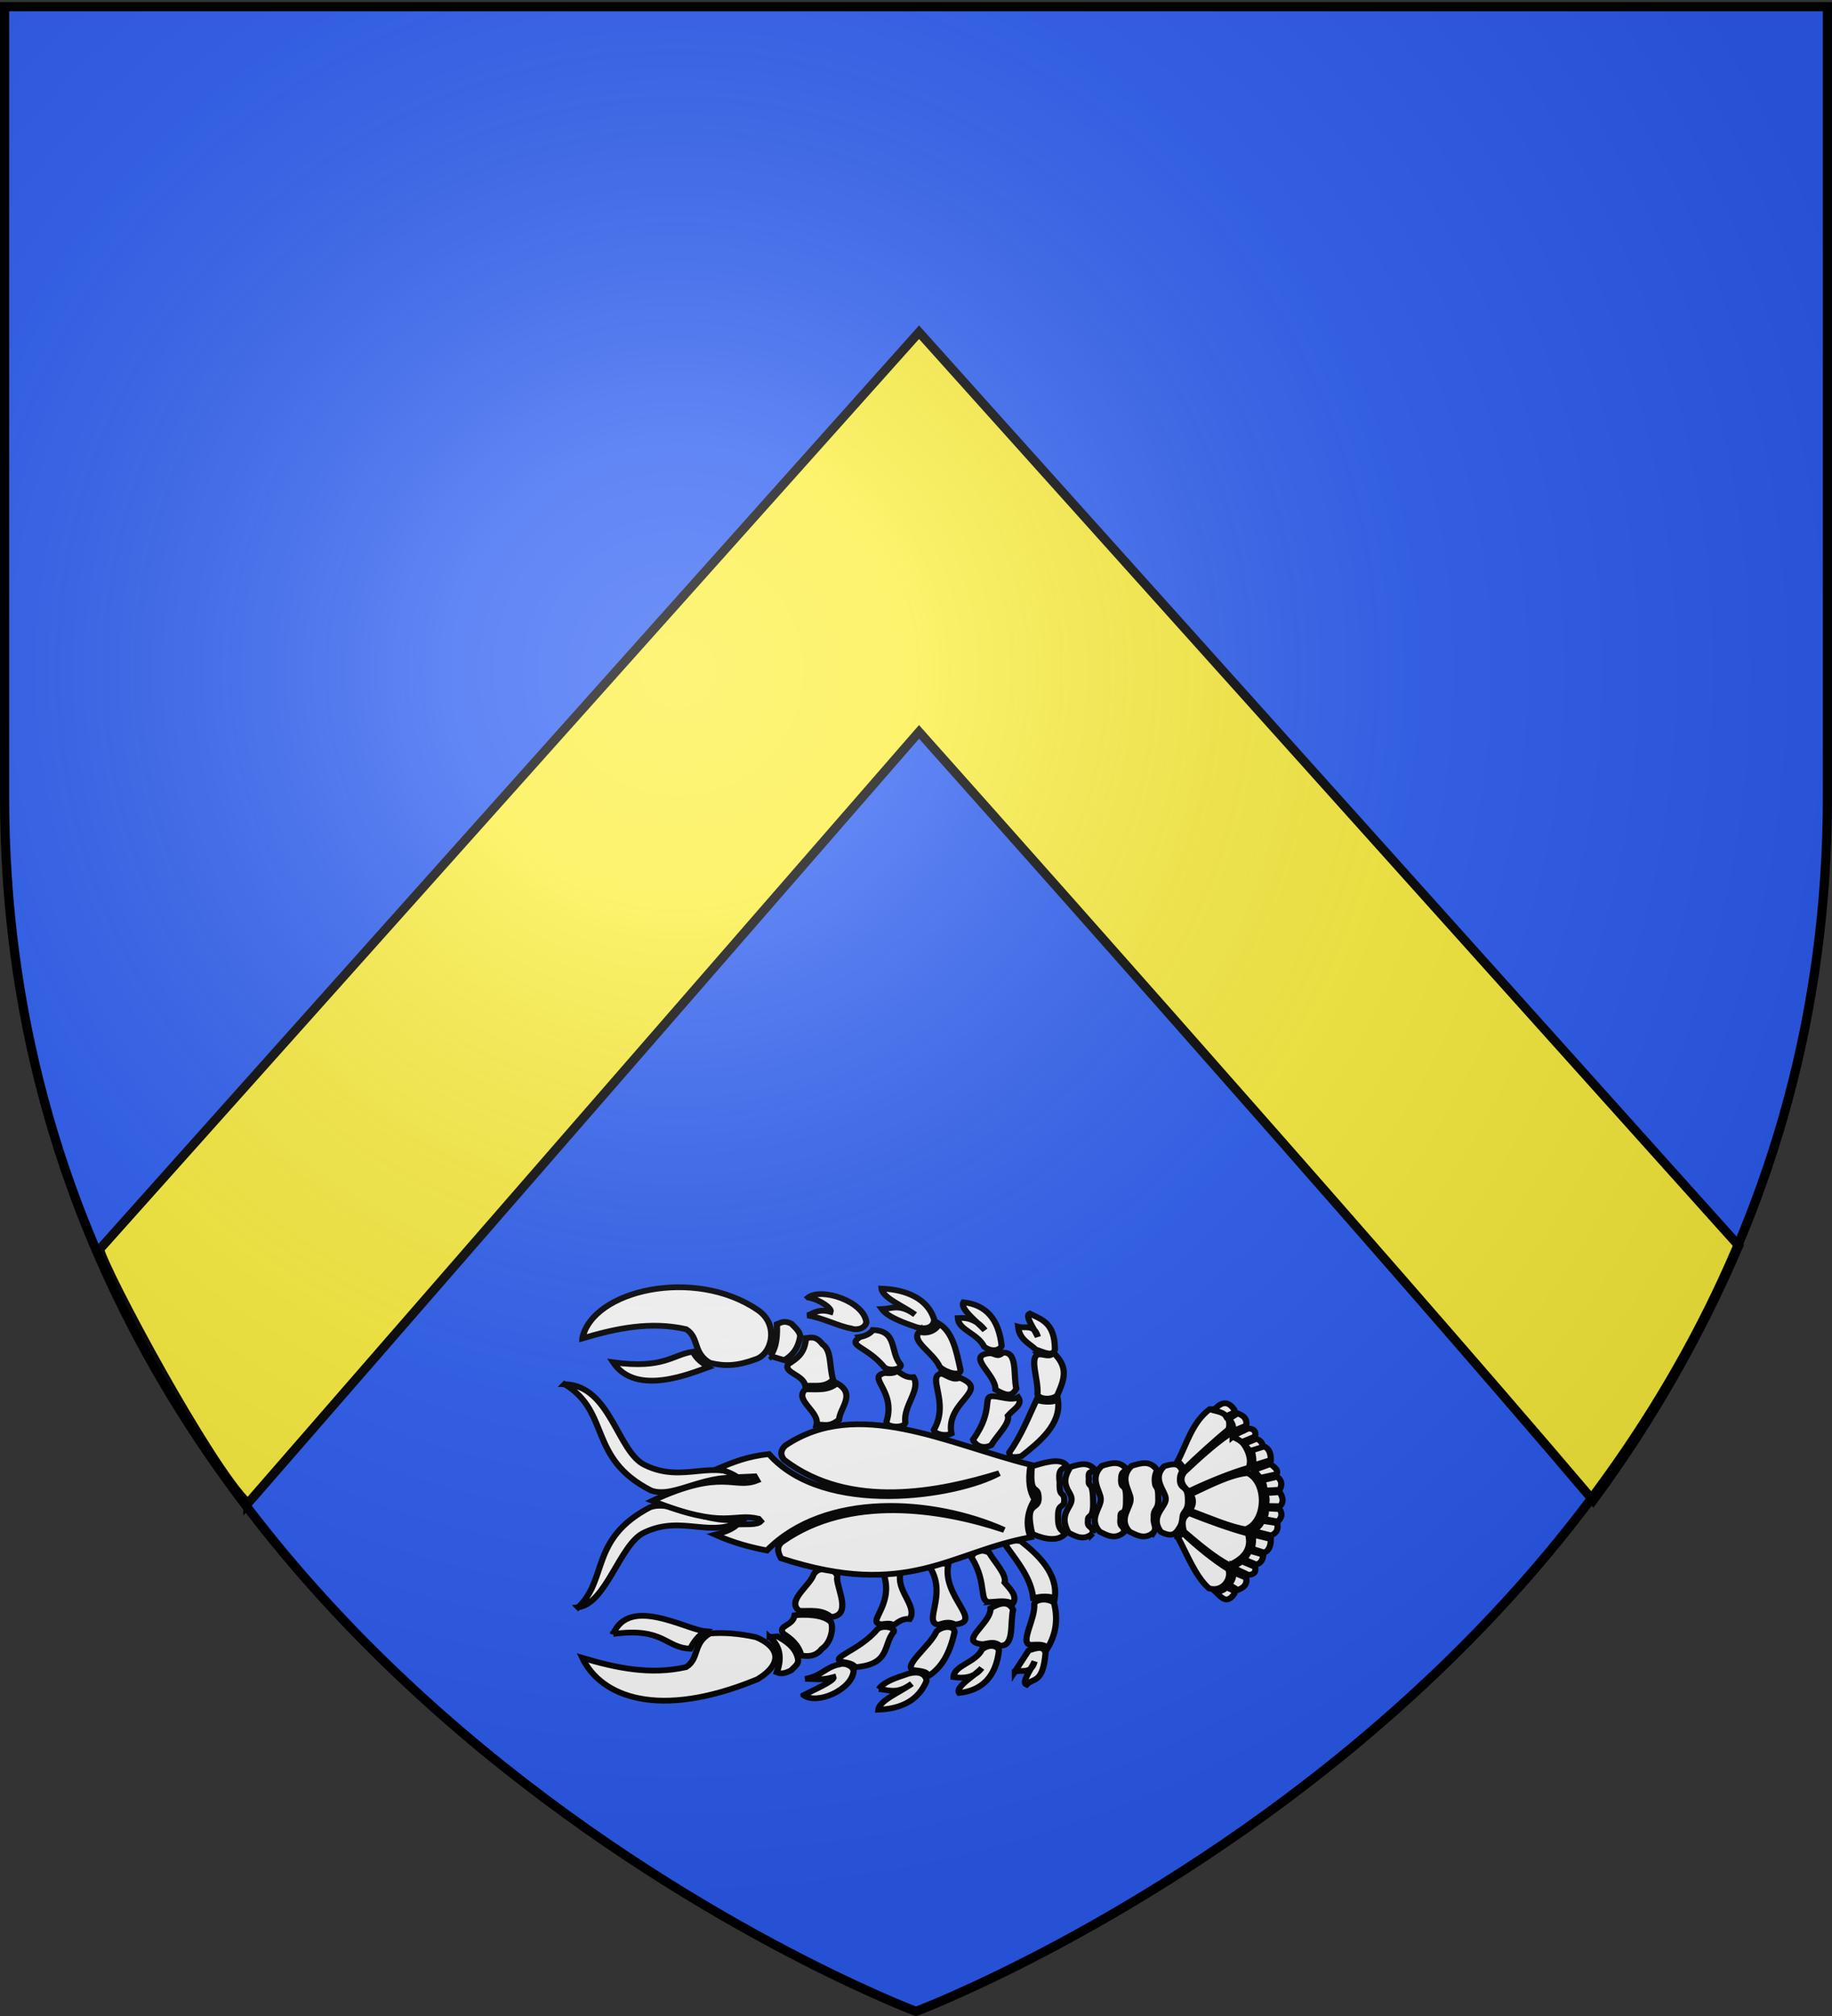 <svg xmlns="http://www.w3.org/2000/svg" xmlns:xlink="http://www.w3.org/1999/xlink" width="600" height="660" version="1.0"><rect width="100%" height="100%" fill="#333333" stroke="none"/><defs><radialGradient xlink:href="#a" id="b" cx="221.445" cy="226.331" r="300" fx="221.445" fy="226.331" gradientTransform="matrix(1.353 0 0 1.349 -77.63 -85.747)" gradientUnits="userSpaceOnUse"/><linearGradient id="a"><stop offset="0" style="stop-color:white;stop-opacity:.314"/><stop offset=".19" style="stop-color:white;stop-opacity:.251"/><stop offset=".6" style="stop-color:#6b6b6b;stop-opacity:.125"/><stop offset="1" style="stop-color:black;stop-opacity:.125"/></linearGradient></defs><g style="display:inline"><path d="M300 658.5s298.5-112.32 298.5-397.772V2.176H1.5v258.552C1.5 546.18 300 658.5 300 658.5z" style="fill:#2b5df2;fill-opacity:1;fill-rule:evenodd;stroke:none;stroke-width:1px;stroke-linecap:butt;stroke-linejoin:miter;stroke-opacity:1"/><path d="m81.156 492.205 219.841-252.6s147.42 165.166 220.78 251.607c18.86-25.57 34.802-53.328 47.677-83.388L300.997 108.767 32.626 408.993c1.644 7.277 35.982 71.235 48.53 83.212z" style="fill:#fcef3c;fill-opacity:1;fill-rule:evenodd;stroke:#000;stroke-width:2.961;stroke-linecap:butt;stroke-linejoin:miter;stroke-miterlimit:4;stroke-dasharray:none;stroke-opacity:1;display:inline"/><g style="fill:#fff"><path d="M189.38 523.79c9.621-9.719 3.716-23.809 23.186-34.799 7.75-2.975 18.283 6.936 30.85 3.849-10.741 7.754-20.188-1.648-32.767 4.97-7.722 3.838-12.238 24.717-21.269 25.98zM184.973 446.092c14.986 9.718 7.357 25.732 27.976 37.043 7.75 2.975 18.283-6.936 30.85-3.849-10.74-7.754-20.188 1.648-32.766-4.97-9.064-4.48-11.089-27.763-26.06-28.224zM200.685 533.09c5.27-13.342 23.53-1.528 29.7-.962-2.273 1.748-3.556 3.51-4.79 6.093-8.141-.303-8.434-7.532-24.91-5.131z" style="fill:#fff;fill-opacity:1;fill-rule:evenodd;stroke:#000;stroke-width:2;stroke-linecap:butt;stroke-linejoin:miter;stroke-miterlimit:4;stroke-dasharray:none;stroke-opacity:1" transform="matrix(1.013 0 0 .94 -2.467 33.824)"/><path d="M190.721 541.429c10.983 3.522 22.046 6.028 33.533 3.207 4.35-2.955 2.042-8.171 7.665-11.706 4.475-.42 9.448-.008 14.946 1.282 6.94 3.096 9.426 8.685.574 14.593-32.226 14.386-50.8 6.024-56.718-7.376zM200.685 438.492c7.405 12.091 25.451 3.672 30.768 1.677-2.274-1.748-3.77-2.795-5.004-5.38-6.647 1.019-9.288 6.103-25.764 3.703z" style="fill:#fff;fill-opacity:1;fill-rule:evenodd;stroke:#000;stroke-width:2;stroke-linecap:butt;stroke-linejoin:miter;stroke-miterlimit:4;stroke-dasharray:none;stroke-opacity:1" transform="matrix(1.013 0 0 .94 -2.467 33.824)"/><path d="M190.721 430.153c10.983-3.522 22.046-6.028 33.533-3.207 4.35 2.954 2.042 8.171 7.665 11.706 4.902 1.313 9.021 1.08 14.946-1.283 5.232-1.844 7.505-12.079.574-17.093-20.485-15.101-53.575-6.918-56.718 9.877zM266.437 460.24c2.317-.34 3.925 1.101 7.258-1.787.33-4.263 5.6-8.844-.64-12.684-3 2.799-6.714 2.02-10.247 2.144-3.818 3.688 4.652 7.672 3.629 12.327zM257.258 439.159c2.611-1.882 5.36-3.533 5.764-9.111 1.626-.18 3.164-.874 5.336 2.144 3.028 2.211 2.085 7.339 3.416 12.326-2.564 2.849-5.876 1.938-8.966 2.144-.66-3.92-7.196-4.584-5.55-7.503z" style="fill:#fff;fill-opacity:1;fill-rule:evenodd;stroke:#000;stroke-width:2;stroke-linecap:butt;stroke-linejoin:miter;stroke-miterlimit:4;stroke-dasharray:none;stroke-opacity:1" transform="matrix(1.013 0 0 .94 -2.467 33.824)"/><path d="M251.494 436.3c2.16-3.389 2.21-7.22 2.135-11.076 1.275-.546 2.335-1.45 4.696-.178 1.428 1.548 3 3.096 2.775 4.644-.713 4.345-2.713 6.535-5.123 8.04l-4.483-1.43zM265.455 512.433c1.89-3.662 8.451-1.816 7.6 1.43.33 4.262 4.661 12.702-1.922 13.327-3-2.8-6.713-2.021-10.246-2.144-4.416-3.403 3.37-8.673 4.568-12.613zM255.593 532.87c2.611 1.883 4.933 3.82 5.934 7.754 1.626.18 4.446.659 6.618-2.358 3.027-2.212 3.792-7.197 2.988-9.254-2.563-2.849-8.779-2.724-11.783-2.43-.66 3.92-5.403 3.37-3.757 6.289zM251.28 534.157c3.982 3.675 3.656 8.434 2.306 12.29 1.275.547 2.25.595 4.611-.678 1.428-1.548 2.487-2.31 2.263-3.859-.713-4.345-4.25-6.463-6.66-7.968l-2.52.215zM262.24 554.406c3.136-1.77 10.104-4.97 9.66-6.265-4.086 1.205-6.248.531-9.177.606 5.4-.975 6.613-4.174 11.11-5.053 1.448-.623 4.334.327 4.586 2.293-.482 6.443-11.846 11.943-16.179 8.42z" style="fill:#fff;fill-opacity:1;fill-rule:evenodd;stroke:#000;stroke-width:2;stroke-linecap:butt;stroke-linejoin:miter;stroke-miterlimit:4;stroke-dasharray:none;stroke-opacity:1" transform="matrix(1.013 0 0 .94 -2.467 33.824)"/><path d="M274.84 542.834c1.742.3 3.437.64 4.122 1.826 11.584-.993 8.894-7.96 12.449-12.312.525-1.464-3.384-2.478-5.254-.947-5.955 7.667-15.983 9.976-11.317 11.433zM287.53 529.71c1.386-.185 2.83-.517 3.8.338 1.533-1.086 2.899-2.454 5.254-2.165 2.487-4.31-3.88-9.29-3.152-15.153-.052-2.106-5.606-2.286-5.174-.067 3.153 10.823-6.162 16.674-.727 17.047zM263.752 415.906c3.64.674 7.685 3.705 7.242 5-4.087-1.205-5.544.565-7.465 1.25 5.4.974 9.637 3.668 14.134 4.546 1.448.624 4.334.264 4.888-2.124-.784-7.37-14.467-12.196-18.8-8.672zM280.48 429.647c1.742-.301 3.437-1.231 4.122-2.417 8.157.234 5.467 7.706 9.022 12.06.525 1.463-3.384 2.478-5.254.946-5.955-7.667-12.254-7.36-7.89-10.589zM288.535 442.18c1.385.186 3.03.18 4-.675 1.534 1.086 2.9 2.454 5.255 2.165 2.487 4.31-3.376 9.88-2.65 15.743-.05 2.106-6.511 1.865-6.08-.354 3.153-10.824-6.665-15.41-.525-16.879zM286.536 552.306c1.897-2.833 5.816-3.975 9.464-5.343 4.465-1.382 6.158.938 5.929 2.671-2.466 6.167-7.568 9.515-15.507 9.83.314-3.235 7.014-6.058 10.832-9.066-5.078 3.996-7.713 1.999-10.718 1.908z" style="fill:#fff;fill-opacity:1;fill-rule:evenodd;stroke:#000;stroke-width:2;stroke-linecap:butt;stroke-linejoin:miter;stroke-miterlimit:4;stroke-dasharray:none;stroke-opacity:1" transform="matrix(1.013 0 0 .94 -2.467 33.824)"/><path d="M297.482 545.627c2.125.353 4.729.305 5.131 2.099 4.43-2.955 7.045-8.34 8.438-15.364-.12-2.188-3.686-2.208-5.815-.19-2.116 5.108-10.597 11.695-7.754 13.455zM305.806 529.881c1.729-.591 3.448-1.237 5.473-.095 9.235-1.104-4.247-9.473-2.28-20.803-2.023-1.097-5.373-.174-5.702 1.24 5.283 9.702-2.517 18.781 2.509 19.658zM310.709 548.108c.227-4.167 7.051-4.905 9.236-9.638 2.225-1.82 4.751-1.498 5.473.286-.951 9.251-5.486 13.979-12.885 14.886-1.334-2.167 4.85-5.786 7.298-8.683-2.556 3.688-6.365 3.56-9.122 3.149z" style="fill:#fff;fill-opacity:1;fill-rule:evenodd;stroke:#000;stroke-width:2;stroke-linecap:butt;stroke-linejoin:miter;stroke-miterlimit:4;stroke-dasharray:none;stroke-opacity:1" transform="matrix(1.013 0 0 .94 -2.467 33.824)"/><path d="M320.059 536.657c1.862-.16 3.725-1.228 5.587.477 4.836.496 3.302-7.766 4.333-12.5-1.53-3.185-4.261-2.34-7.298-.478.237 5.323-10.803 11.756-2.622 12.5z" style="fill:#fff;fill-opacity:1;fill-rule:evenodd;stroke:#000;stroke-width:2;stroke-linecap:butt;stroke-linejoin:miter;stroke-miterlimit:4;stroke-dasharray:none;stroke-opacity:1" transform="matrix(1.013 0 0 .94 -2.467 33.824)"/><path d="M322.681 521.961c2.462-.148 5.008-.718 7.184.573 1.62-2.624-.733-4.97-2.623-7.348.738-2.66-3.03-6.83-5.017-10.401-2.994-1.615-5.172-.066-5.701 1.622 5.36 9.288 2.056 15.856 6.157 15.554zM330.549 546.2l4.447-7.349c2.376-.79 4.866-1.804 5.473.86-.868 10.824-3.916 8.519-6.157 11.069-1.72-.731 1.313-5.077 2.622-8.112-1.168 4.593-4.126 2.82-6.385 3.531zM335.338 536.847c2.024.131 4.344-.606 5.815 1.146 2.505-4.546 3.496-9.675 2.053-15.746-2.107-1.821-6.047-1.185-6.386.382.377 5.26-4.6 13.199-1.482 14.218zM336.478 520.625c2.206-.565 4.45-.941 6.956 0 1.162-8.366-5.167-14.974-10.947-19.848-3.495-.734-4.618.332-4.789 1.622 3.908 5.86 8.118 11.378 8.78 18.226zM287.577 419.967c1.897 2.833 7.439 4.88 11.087 6.25 4.465 1.38 5.978-1.09 5.749-2.824-2.106-7.072-9.011-10.27-16.95-10.583.314 3.234 7.014 6.057 10.832 9.065-5.078-3.996-7.713-1.999-10.718-1.908z" style="fill:#fff;fill-opacity:1;fill-rule:evenodd;stroke:#000;stroke-width:2;stroke-linecap:butt;stroke-linejoin:miter;stroke-miterlimit:4;stroke-dasharray:none;stroke-opacity:1" transform="matrix(1.013 0 0 .94 -2.467 33.824)"/><path d="M299.605 427.854c3.207 1.005 5.991-1.06 6.394-2.854 4.43 2.955 5.602 9.246 6.995 16.269-.12 2.189-4.588.85-6.717-1.168-2.116-5.108-9.515-8.978-6.672-12.247zM306.847 442.392c1.729.591 3.809 2.595 5.834 1.453 10.317 4.425-4.608 8.115-2.642 19.445-2.022 1.097-5.372.174-5.7-1.24 5.282-9.702-2.517-18.781 2.508-19.658zM312.11 423.109c.228 4.167 6.33 5.206 8.515 9.94 2.225 1.819 4.932 1.497 5.654-.287-.952-9.251-4.946-14.28-12.344-15.188-1.334 2.167 4.489 6.843 6.937 9.74-2.556-3.688-6.005-4.617-8.761-4.205zM322.543 435.315c1.862.16 2.282 1.529 4.144-.176 4.836-.496 3.302 7.766 4.333 12.5-1.53 3.185-3.72 2.19-6.757.327.237-5.323-9.902-11.907-1.72-12.651zM323.722 450.312c2.462.148 5.73 1.623 7.905.333 1.62 2.623-1.454 4.064-3.344 6.442.738 2.66-3.391 6.678-5.377 10.25-2.994 1.615-5.353-.235-5.882-1.924 7.163-10.797 2.597-15.403 6.698-15.101zM331.59 426.074c.447 4.478 3.497 5.688 5.71 7.951 2.375.791 5.587 2.71 6.194.047.033-9.768-4.818-10.632-8.141-12.579-1.72.731 1.313 5.077 2.622 8.112-1.168-4.593-4.126-2.82-6.385-3.531z" style="fill:#fff;fill-opacity:1;fill-rule:evenodd;stroke:#000;stroke-width:2;stroke-linecap:butt;stroke-linejoin:miter;stroke-miterlimit:4;stroke-dasharray:none;stroke-opacity:1" transform="matrix(1.013 0 0 .94 -2.467 33.824)"/><path d="M338.182 435.727c2.024-.13 3.443 1.21 4.914-.541 4.669 4.998 3.676 8.77 1.15 14.84-2.106 1.821-6.046 1.185-6.385-.382.377-5.26-2.796-12.897.321-13.917zM337.52 451.648c2.205.565 4.449.941 6.955 0 1.162 8.367-6.069 14.672-11.848 19.546-3.496.734-3.717-.03-3.888-1.32 3.908-5.86 6.314-12.585 8.78-18.226zM346.51 498.569c-2.933 2.896-8.406.647-10.372-.37-2.529-11.628 1.804-7.825 2.096-12.004.092-5.967-3.09-.093-2.207-11.451 3.18-1.075 8.909-3.115 11.035-.647-.222 2.045-2.773.352-2.026 6.094-.237 5.805 1.435 2.958 1.494 6.367-.052 2.975-2.133.628-2.006 5.824-.099 5.577 2.07 4.233 1.986 6.187z" style="fill:#fff;fill-opacity:1;fill-rule:evenodd;stroke:#000;stroke-width:2;stroke-linecap:butt;stroke-linejoin:miter;stroke-miterlimit:4;stroke-dasharray:none;stroke-opacity:1" transform="matrix(1.013 0 0 .94 -2.467 33.824)"/><path d="M355.72 498.015c-2.933 2.896-5.867.832-7.834-.185-3.411-6.55 1.142-8.749.993-11.728-.018-2.735-4.303-4.894-.331-11.174 3.18-1.074 5.598-1.73 7.724.74-.222 2.044-2.22-.48-1.805 3.415-.347 3.866 1.324-.275 1.384 7.937.169 6.668-1.802 3.952-1.675 6.655-.32 2.807 1.739 1.554 1.544 4.34zM365.813 497.645c-2.933 2.896-5.867.832-7.834-.184-3.852-4.426.48-8.38.331-11.359-.018-2.735-3.972-7.203.331-11.543 3.18-1.074 5.598-1.73 7.724.739-.222 2.044-1.448.444-1.474 4.247.094 3.866 1.766.187 1.604 7.105.06 6.3-2.022 2.475-1.785 6.009-.43 4.1 1.298 2.201 1.103 4.986z" style="fill:#fff;fill-opacity:1;fill-rule:evenodd;stroke:#000;stroke-width:2;stroke-linecap:butt;stroke-linejoin:miter;stroke-miterlimit:4;stroke-dasharray:none;stroke-opacity:1" transform="matrix(1.013 0 0 .94 -2.467 33.824)"/><path d="M375.465 497.645c-2.933 2.896-5.868.832-7.834-.184-3.853-4.426.48-8.38.33-11.359-.017-2.735-3.972-7.203.332-11.543 3.18-1.074 5.598-1.73 7.724.739.882 1.213-.235 1.46-.26 4.154.093 3.866 1.213.926 1.163 6.46.169 4.36-1.692 3.121-1.455 6.654-.32 2.069 1.077 3.402 0 5.08z" style="fill:#fff;fill-opacity:1;fill-rule:evenodd;stroke:#000;stroke-width:2;stroke-linecap:butt;stroke-linejoin:miter;stroke-miterlimit:4;stroke-dasharray:none;stroke-opacity:1" transform="matrix(1.013 0 0 .94 -2.467 33.824)"/><path d="M383.182 496.999c-1.499 2.342-3.44 1.57-5.407.554-3.852-5.533 1.694-8.564 1.545-11.543-.018-2.735-4.745-7.018-.441-11.359 3.18-1.074 4.495-.806 5.407.831.881 1.214-.345 1.183-.37 3.878.093 3.866 2.647 1.48 2.597 7.013.169 4.36-1.802 3.676-1.786 6.563-.32 2.068-.467 2.386-1.545 4.063zM383.065 499.03c3.083 6.106 5.848 14.094 10.262 18.193 4.92 1.437 7.491-4 6.18-6.742-4.65-3.132-10.273-7.995-14.897-12.836-.187 1.01-.77 1.358-1.545 1.386z" style="fill:#fff;fill-opacity:1;fill-rule:evenodd;stroke:#000;stroke-width:2;stroke-linecap:butt;stroke-linejoin:miter;stroke-miterlimit:4;stroke-dasharray:none;stroke-opacity:1" transform="matrix(1.013 0 0 .94 -2.467 33.824)"/><path d="M385.162 497.368c4.781 4.395 9.894 9.054 14.675 11.728 4.288-2.01 7.638-5.302 6.07-10.989-5.849-1.655-13.242-4.606-19.09-7.11-1.683 1.185-2.578 2.52-1.655 6.371zM387.038 490.073c6.403 2.6 13.348 5.804 18.096 6.557 6.701-2.51 7.163-16.24.662-19.578-5.664.512-12.763 4.572-18.427 7.388 1.122 2.007.9 3.873-.331 5.633zM386.817 483.424c-2.526-2.154-3.117-4.392-1.545-6.649 4.319-4.382 9.443-9.462 14.345-13.113 4.414.132 8.287 7.773 6.51 11.543-5.63 1.708-13.639 5.258-19.31 8.22zM385.162 475.944c3.733-4.093 10.293-10.383 14.455-14.129 1.165-3.657-1.469-7.264-6.07-7.018-5.832 4.677-7.605 12.705-10.372 18.1.887.83 1.973 2.216 1.987 3.047zM395.534 518.516c1.819 1.866 3.573 4.385 5.959.554.32-1.374-1.663-1.591-2.649-2.309-.685 1.285-2.067 1.402-3.31 1.755zM399.727 515.838l2.87 1.939c1.644-.722 3.137-1.59 2.758-4.248l-4.304-1.94c.353 1.896-.507 3.332-1.324 4.249zM400.94 509.65c1.309 1.15 3.257 1.81 5.077 2.863 1.921-.088 2.529-1.02 2.207-2.77l-4.304-1.94c-.874.716-1.63 1.16-2.98 1.847z" style="fill:#fff;fill-opacity:1;fill-rule:evenodd;stroke:#000;stroke-width:2;stroke-linecap:butt;stroke-linejoin:miter;stroke-miterlimit:4;stroke-dasharray:none;stroke-opacity:1" transform="matrix(1.013 0 0 .94 -2.467 33.824)"/><path d="m408.665 508.912-3.972-1.755 1.765-3.047 4.414 1.385c-.15 1.53-.598 2.862-2.207 3.417zM407.12 503.37l4.083 1.386c1.44-.702 2.128-2.284 2.096-4.71l-5.848-1.57c.229 1.915.026 3.47-.33 4.895zM394.872 455.25c1.708-2.327 4.235-4.108 6.62-.276.32 1.373-1.662 1.59-2.648 2.308-.685-1.285-2.73-1.68-3.972-2.031zM399.727 458.206l2.87-1.94c1.644.723 3.137 1.59 2.758 4.248l-4.304 1.94c.353-1.896-.507-3.332-1.324-4.248zM400.94 464.393c1.309-1.15 3.257-1.81 5.077-2.863 1.921.088 2.529 1.02 2.207 2.77l-4.304 1.94c-.874-.715-1.63-1.16-2.98-1.847zM408.665 465.132l-3.972 1.754 2.206 3.048 3.973-1.385c-.15-1.532-.598-2.863-2.207-3.417z" style="fill:#fff;fill-opacity:1;fill-rule:evenodd;stroke:#000;stroke-width:2;stroke-linecap:butt;stroke-linejoin:miter;stroke-miterlimit:4;stroke-dasharray:none;stroke-opacity:1" transform="matrix(1.013 0 0 .94 -2.467 33.824)"/><path d="m407.12 469.172 4.083-1.385c1.44.702 2.128 2.284 2.096 4.71l-5.737 1.94c.228-1.916-.085-3.84-.442-5.265zM413.3 498.754c2.04-.715 2.4-2.308 2.096-4.248l-4.965-.831c-.32 1.302-1.374 2.452-2.87 3.509l5.738 1.57zM415.617 493.952c.86-1.124 1.703-2.255.551-4.34l-4.634-.278c.37 1.595.033 2.745-.772 3.602l4.855 1.016zM411.534 488.503l4.745.093c1.065-1.17 1.176-2.74-.11-4.895l-4.745.37c.628 1.477.659 2.955.11 4.432zM416.168 482.87c.763-1.615.811-3.155-.772-4.525l-5.076 1.293c.757.961.825 2.302.993 3.51l4.855-.278zM409.879 478.715l-2.097-2.678 5.407-2.124c1.348 1.087 2.653 2.18 1.986 3.509l-5.296 1.293zM213.335 486.718c23.806 10.167 25.964 4.006 34.379 6.251l.704.884c-1.259 1.452-4.938.877-7.645 1.117-1.18 1.349-3.5 2.538-7.11 3.547 5.8 2.776 11.326 4.403 16.722 5.488 18.794-20.536 53.581-18.237 76.724-7.134-20.751-7.48-50.148-12.188-71.636 4.055-2.29 1.738-1.413 4.086-.498 5.823 41.018 14.413 54.836-2.294 80.647-7.337-1.464-4.072-1.271-8.422 1.312-13.171-1.476-2.576-2.256-6.123-1.312-12.074-26.806-7.194-55.914-23.7-79.335-6.657-1.4 1.493-1.76 3.109-.328 4.94 21.396 17.584 50.583 10.927 69.51 4.664-13.908 8.2-56.538 15.262-74.428-6.672-7.026.804-11.748 2.894-16.394 5.026 2.377.88 4.652 1.803 6.23 3.018l5.573-.274.76 1.412c-7.5 3.24-10.983-4.36-33.875 7.094z" style="fill:#fff;fill-opacity:1;fill-rule:evenodd;stroke:#000;stroke-width:2;stroke-linecap:butt;stroke-linejoin:miter;stroke-miterlimit:4;stroke-dasharray:none;stroke-opacity:1" transform="matrix(1.013 0 0 .94 -2.467 33.824)"/></g></g><path d="M300 658.5s298.5-112.32 298.5-397.772V2.176H1.5v258.552C1.5 546.18 300 658.5 300 658.5z" style="opacity:1;fill:url(#b);fill-opacity:1;fill-rule:evenodd;stroke:none;stroke-width:1px;stroke-linecap:butt;stroke-linejoin:miter;stroke-opacity:1"/><path d="M300 658.5S1.5 546.18 1.5 260.728V2.176h597v258.552C598.5 546.18 300 658.5 300 658.5z" style="opacity:1;fill:none;fill-opacity:1;fill-rule:evenodd;stroke:#000;stroke-width:3;stroke-linecap:butt;stroke-linejoin:miter;stroke-miterlimit:4;stroke-dasharray:none;stroke-opacity:1"/></svg>